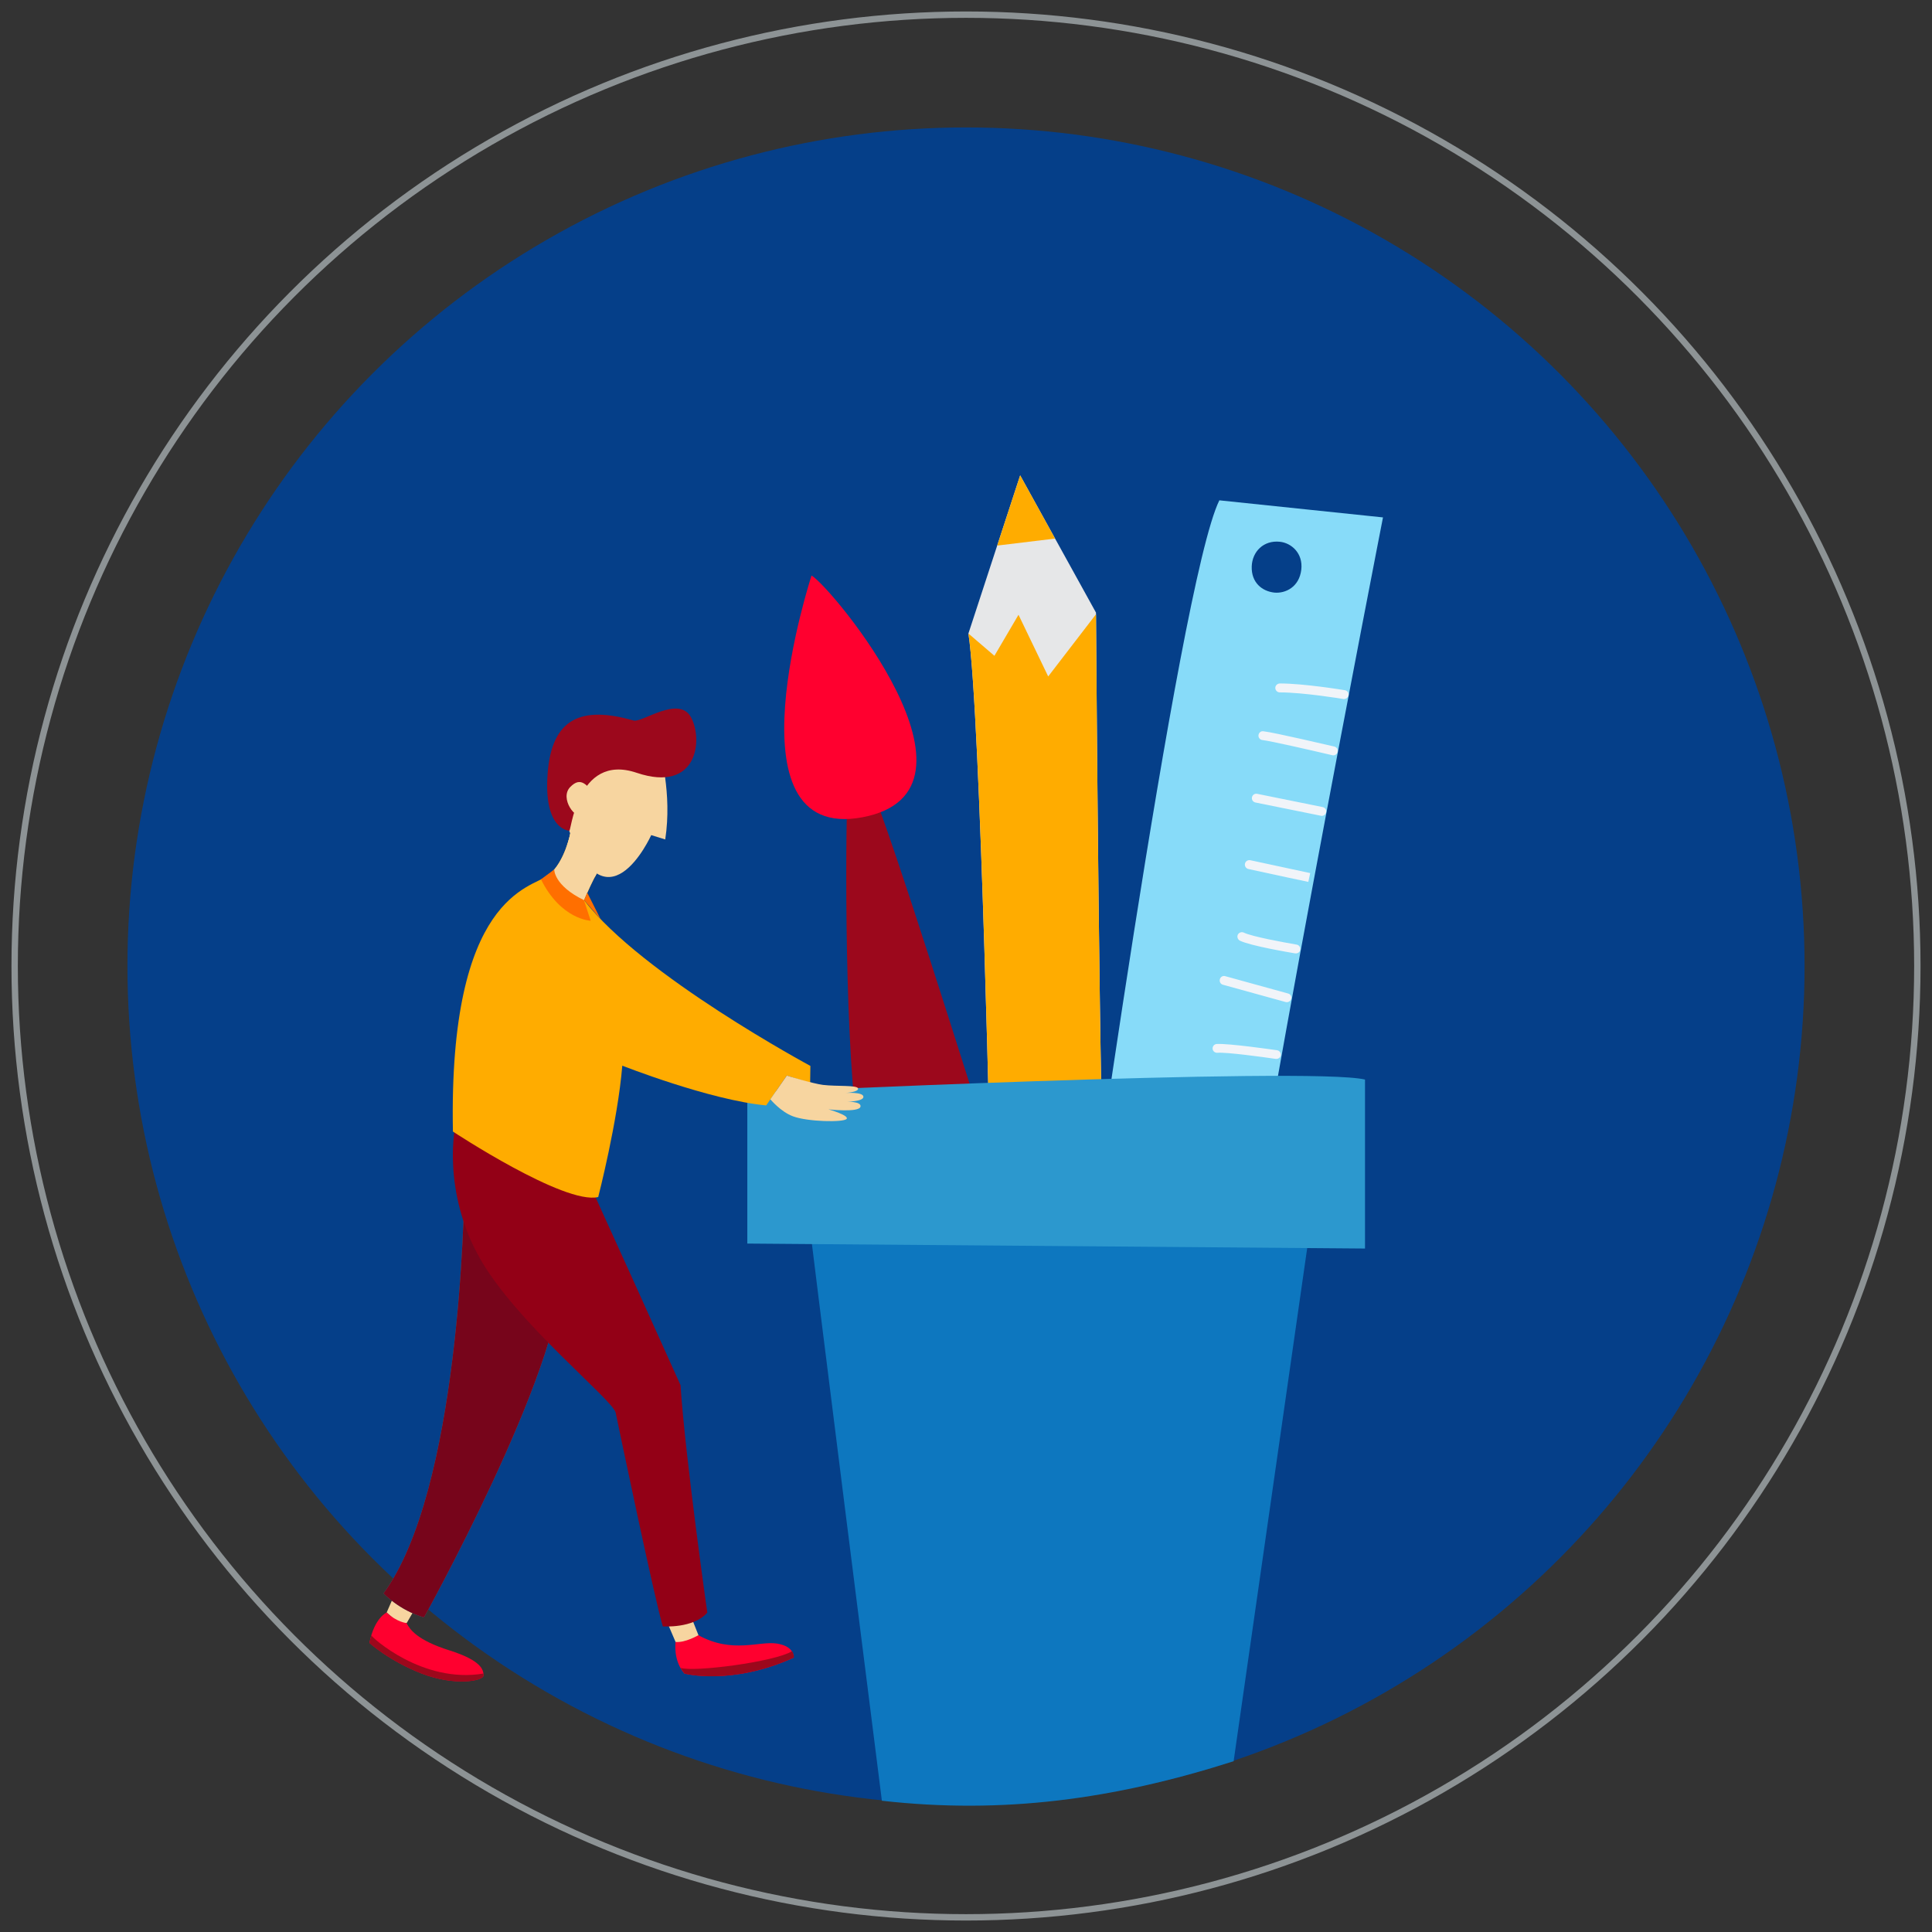 <svg id="e6imdzhfuvx61" xmlns="http://www.w3.org/2000/svg" xmlns:xlink="http://www.w3.org/1999/xlink" viewBox="0 0 1516 1516" shape-rendering="geometricPrecision" text-rendering="geometricPrecision"><rect x="0" y="0" width="1516" height="1516" fill="#333333" stroke="none"/><style><![CDATA[#e6imdzhfuvx66_to {animation: e6imdzhfuvx66_to__to 2000ms linear infinite normal forwards}@keyframes e6imdzhfuvx66_to__to { 0% {transform: translate(954.4px,759.6px)} 50% {transform: translate(969px,710px)} 100% {transform: translate(954.4px,759.6px)} }#e6imdzhfuvx649_to {animation: e6imdzhfuvx649_to__to 2000ms linear infinite normal forwards}@keyframes e6imdzhfuvx649_to__to { 0% {transform: translate(714.629px,752.2px)} 50% {transform: translate(714.629px,734px)} 100% {transform: translate(714.629px,752.2px)} }#e6imdzhfuvx652_to {animation: e6imdzhfuvx652_to__to 2000ms linear infinite normal forwards}@keyframes e6imdzhfuvx652_to__to { 0% {transform: translate(667.225px,547.154px)} 50% {transform: translate(667.225px,522px)} 100% {transform: translate(667.225px,547.154px)} }#e6imdzhfuvx654_to {animation: e6imdzhfuvx654_to__to 2000ms linear infinite normal forwards}@keyframes e6imdzhfuvx654_to__to { 0% {transform: translate(813.45px,658.5px)} 50% {transform: translate(813.45px,620px)} 100% {transform: translate(813.45px,658.5px)} }#e6imdzhfuvx691_to {animation: e6imdzhfuvx691_to__to 2000ms linear infinite normal forwards}@keyframes e6imdzhfuvx691_to__to { 0% {transform: translate(487.844px,622.087px)} 50% {transform: translate(493px,632px)} 100% {transform: translate(487.844px,622.087px)} }#e6imdzhfuvx691_tr {animation: e6imdzhfuvx691_tr__tr 2000ms linear infinite normal forwards}@keyframes e6imdzhfuvx691_tr__tr { 0% {transform: rotate(0deg)} 50% {transform: rotate(10deg)} 100% {transform: rotate(0deg)} }]]></style><circle id="e6imdzhfuvx62" r="658" transform="matrix(1 0 0 1 758 758)" fill="rgb(5,63,137)" stroke="none" stroke-width="1"/><circle id="e6imdzhfuvx63" r="746.5" transform="matrix(1 0 0 1 758 758)" fill="none" stroke="rgb(141,147,149)" stroke-width="5" stroke-miterlimit="10"/><g id="e6imdzhfuvx64"><g id="e6imdzhfuvx65"><g id="e6imdzhfuvx66_to" transform="translate(954.4,759.6)"><g id="e6imdzhfuvx66" transform="translate(-954.4,-759.6)" opacity="0.943"><g id="e6imdzhfuvx67"><g id="e6imdzhfuvx68"><path id="e6imdzhfuvx69" d="M959.4,1086C964.8,1003.5,1073.6,446.6,1073.6,446.6L945.2,433.2C913.1,497.9,835.2,1062.8,835.2,1062.8C858.6,1066.8,959.4,1086,959.4,1086ZM1009.5,487.6C1007.9,501.3,997,506.4,988.4,505.6C978.9,504.6,970.2,497.9,970.6,485.1C971,473.4,979.9,464.4,992.6,465.7C1001.7,466.6,1011,474.7,1009.5,487.6Z" transform="matrix(1 0 0 1 11.6 -40.6)" fill="rgb(143,229,255)" stroke="none" stroke-width="1"/></g></g><g id="e6imdzhfuvx610"><g id="e6imdzhfuvx611"><path id="e6imdzhfuvx612" d="M1054.7,548.5C1054.5,548.5,1054.3,548.5,1054.1,548.5C1053.8,548.4,1022.6,543.3,1004.4,543.3C1004.3,543.3,1004.2,543.3,1004.2,543.3C1002.3,543.3,1000.7,541.7,1000.7,539.8C1000.7,537.8,1002.4,536.3,1004.4,536.3C1023.3,536.3,1054,541.4,1055.3,541.6C1057.2,541.9,1058.5,543.7,1058.2,545.6C1057.8,547.3,1056.3,548.5,1054.7,548.5Z" fill="rgb(255,255,255)" stroke="none" stroke-width="1"/></g></g><g id="e6imdzhfuvx613"><g id="e6imdzhfuvx614"><path id="e6imdzhfuvx615" d="M1046.2,592.7C1045.9,592.7,1045.7,592.7,1045.4,592.6C1029.2,588.8,997,581.4,990.6,580.7C988.7,580.5,987.3,578.8,987.5,576.9C987.7,575,989.4,573.5,991.3,573.8C999.8,574.7,1045.1,585.4,1047,585.8C1048.9,586.2,1050,588.1,1049.6,590C1049.2,591.6,1047.8,592.7,1046.2,592.7Z" fill="rgb(255,255,255)" stroke="none" stroke-width="1"/></g></g><g id="e6imdzhfuvx616"><g id="e6imdzhfuvx617"><path id="e6imdzhfuvx618" d="M1037.2,640.2C1037,640.2,1036.7,640.2,1036.5,640.1L985.1,629.7C983.2,629.3,982,627.5,982.4,625.6C982.8,623.7,984.6,622.5,986.5,622.9L1037.9,633.3C1039.8,633.7,1041,635.5,1040.6,637.4C1040.2,639,1038.8,640.2,1037.2,640.2Z" fill="rgb(255,255,255)" stroke="none" stroke-width="1"/></g></g><g id="e6imdzhfuvx619"><g id="e6imdzhfuvx620"><path id="e6imdzhfuvx621" d="M1026.6,692C1026.6,692,998.1,686,979.6,681.9C977.7,681.5,976.5,679.6,976.9,677.7C977.3,675.8,979.2,674.6,981.1,675C999.7,679,1028.1,685.1,1028.1,685.1L1026.6,692Z" fill="rgb(255,255,255)" stroke="none" stroke-width="1"/></g></g><g id="e6imdzhfuvx622"><g id="e6imdzhfuvx623"><path id="e6imdzhfuvx624" d="M1016.9,748.1C1016.7,748.1,1016.5,748.1,1016.3,748.1C1012.7,747.5,981.1,742.2,972.9,738.1C971.2,737.2,970.5,735.1,971.3,733.4C972.2,731.7,974.3,731,976,731.8C982.2,734.9,1008,739.6,1017.4,741.2C1019.3,741.5,1020.6,743.3,1020.3,745.2C1020,746.9,1018.6,748.1,1016.9,748.1Z" fill="rgb(255,255,255)" stroke="none" stroke-width="1"/></g></g><g id="e6imdzhfuvx625"><g id="e6imdzhfuvx626"><path id="e6imdzhfuvx627" d="M1009.8,786.4C1009.5,786.4,1009.2,786.4,1008.9,786.3L959.6,772.7C957.7,772.2,956.7,770.3,957.2,768.4C957.7,766.5,959.6,765.4,961.5,766L1010.8,779.6C1012.7,780.1,1013.7,782,1013.2,783.9C1012.7,785.4,1011.3,786.4,1009.8,786.4Z" fill="rgb(255,255,255)" stroke="none" stroke-width="1"/></g></g><g id="e6imdzhfuvx628"><g id="e6imdzhfuvx629"><path id="e6imdzhfuvx630" d="M1001.6,830.9C1001.4,830.9,1001.3,830.9,1001.1,830.9C990.8,829.4,962.4,825.5,955.2,826.1C953.3,826.2,951.6,824.8,951.5,822.9C951.4,821,952.8,819.3,954.7,819.2C964.2,818.6,1000.6,823.9,1002.1,824.1C1004,824.4,1005.3,826.2,1005,828.1C1004.8,829.6,1003.3,830.9,1001.6,830.9Z" fill="rgb(255,255,255)" stroke="none" stroke-width="1"/></g></g></g></g><g id="e6imdzhfuvx631"><g id="e6imdzhfuvx632"><path id="e6imdzhfuvx633" d="M993,878.5C992.8,878.5,992.5,878.5,992.3,878.4C990.7,878.1,953.8,870.1,944.5,866.5C942.7,865.8,941.8,863.8,942.5,862C943.2,860.2,945.2,859.3,947,860C955.8,863.4,993.3,871.5,993.7,871.6C995.6,872,996.8,873.9,996.4,875.7C996.1,877.4,994.6,878.5,993,878.5Z" fill="rgb(40,73,92)" stroke="none" stroke-width="1"/></g></g><g id="e6imdzhfuvx634"><g id="e6imdzhfuvx635"><path id="e6imdzhfuvx636" d="M982.9,935.5C982.7,935.5,982.5,935.5,982.3,935.4C980.8,935.1,946.6,929,935.7,924.6C933.9,923.9,933,921.9,933.8,920.1C934.5,918.3,936.6,917.4,938.3,918.2C948.5,922.3,983.1,928.5,983.5,928.6C985.4,928.9,986.7,930.8,986.3,932.7C986.1,934.3,984.6,935.5,982.9,935.5Z" fill="rgb(40,73,92)" stroke="none" stroke-width="1"/></g></g><g id="e6imdzhfuvx637"><g id="e6imdzhfuvx638"><path id="e6imdzhfuvx639" d="M976.3,973.9C976.1,973.9,975.8,973.9,975.6,973.8C975.4,973.8,951.3,968.8,925.9,960.5C924.1,959.9,923.1,957.9,923.7,956.1C924.3,954.3,926.3,953.3,928.1,953.9C953.1,962.1,976.8,967,977.1,967C979,967.4,980.2,969.2,979.8,971.1C979.4,972.7,978,973.9,976.3,973.9Z" fill="rgb(40,73,92)" stroke="none" stroke-width="1"/></g></g><g id="e6imdzhfuvx640"><g id="e6imdzhfuvx641"><path id="e6imdzhfuvx642" d="M969.7,1013.8C969.6,1013.8,969.5,1013.8,969.3,1013.8L921.5,1008.8C919.6,1008.6,918.2,1006.9,918.4,1005C918.6,1003.1,920.3,1001.7,922.2,1001.9L970,1006.9C971.9,1007.1,973.3,1008.8,973.1,1010.7C973,1012.5,971.5,1013.8,969.7,1013.8Z" fill="rgb(40,73,92)" stroke="none" stroke-width="1"/></g></g><g id="e6imdzhfuvx643"><g id="e6imdzhfuvx644"><path id="e6imdzhfuvx645" d="M946.6,1051C937.3,1051,925.9,1050.7,917.2,1049.5C915.3,1049.2,914,1047.5,914.2,1045.6C914.5,1043.7,916.2,1042.4,918.1,1042.6C934.8,1044.9,963.1,1043.7,963.4,1043.7C965.3,1043.6,967,1045.1,967,1047C967.1,1048.9,965.6,1050.6,963.7,1050.6C963.1,1050.7,955.9,1051,946.6,1051Z" fill="rgb(40,73,92)" stroke="none" stroke-width="1"/></g></g></g><g id="e6imdzhfuvx646"><g id="e6imdzhfuvx647"><g id="e6imdzhfuvx648"><g id="e6imdzhfuvx649_to" transform="translate(714.629,752.2)"><path id="e6imdzhfuvx649" d="M665.1,618.1C663.9,635.4,661.6,799.6,672.7,886.6C672.7,886.6,766.2,866.5,765.2,864.1C764.2,861.6,700,656,683.5,617.8L665.1,618.1Z" transform="translate(-714.629,-752.2)" fill="rgb(156,8,28)" stroke="none" stroke-width="1"/></g></g></g><g id="e6imdzhfuvx650"><g id="e6imdzhfuvx651"><g id="e6imdzhfuvx652_to" transform="translate(667.225,547.154)"><path id="e6imdzhfuvx652" d="M636.8,451.6C636.8,451.6,568.1,661.8,676.7,641.3C785.3,620.8,652.8,460.9,636.8,451.6Z" transform="translate(-667.225,-547.154)" fill="rgb(255,0,47)" stroke="none" stroke-width="1"/></g></g></g></g><g id="e6imdzhfuvx653"><g id="e6imdzhfuvx654_to" transform="translate(813.45,658.5)"><g id="e6imdzhfuvx654" transform="translate(-813.45,-658.5)"><g id="e6imdzhfuvx655"><g id="e6imdzhfuvx656"><path id="e6imdzhfuvx657" d="M867,939.6L777.7,944C777.7,944,769.5,559.1,759.9,497.1L800.5,373L860,480.7C860,480.7,862.9,910.3,867,939.6Z" fill="rgb(230,231,232)" stroke="none" stroke-width="1"/></g></g><g id="e6imdzhfuvx658"><g id="e6imdzhfuvx659"><path id="e6imdzhfuvx660" d="M867,939.6C863,911.2,860.2,508.3,860,482L822.5,530.8L799.2,482.4L780.3,514.6L759.9,497.1C769.5,559,777.7,944,777.7,944L867,939.6Z" fill="rgb(255,172,0)" stroke="none" stroke-width="1"/></g></g><g id="e6imdzhfuvx661"><g id="e6imdzhfuvx662"><polygon id="e6imdzhfuvx663" points="800.5,373 782.5,428.1 827.9,422.6" fill="rgb(255,172,0)" stroke="none" stroke-width="1"/></g></g></g></g></g><g id="e6imdzhfuvx664"><g id="e6imdzhfuvx665"><path id="e6imdzhfuvx666" d="M633.2,943.3C633.2,948.5,692,1413,692,1413C787.2,1423.7,874,1412,968,1382L1030.9,943.3L633.2,943.3Z" fill="rgb(13,119,191)" stroke="none" stroke-width="1"/></g></g><g id="e6imdzhfuvx667"><g id="e6imdzhfuvx668"><path id="e6imdzhfuvx669" d="M586.4,857.5C586.4,857.5,1027,836.7,1071.1,847.1L1071.1,979.7L586.4,975.8L586.4,857.5Z" fill="rgb(44,152,206)" stroke="none" stroke-width="1"/></g></g></g><g id="e6imdzhfuvx670"><g id="e6imdzhfuvx671"><polygon id="e6imdzhfuvx672" points="310.1,1250 303.4,1265.3 313,1273.6 319.1,1273.6 328.3,1257.8" fill="rgb(247,213,160)" stroke="none" stroke-width="1"/></g><g id="e6imdzhfuvx673"><path id="e6imdzhfuvx674" d="M303.4,1265.3C303.4,1265.3,293.8,1269.4,289.9,1289.1C289.9,1289.1,305.2,1303.2,331,1313.2C356.8,1323.2,379.4,1319,379.4,1314.7C379.4,1310.3,377.9,1303,352.6,1295C327.3,1287,321.7,1278.7,319,1273.6C319.1,1273.6,311.3,1272.9,303.4,1265.3Z" fill="rgb(255,0,47)" stroke="none" stroke-width="1"/></g><g id="e6imdzhfuvx675"><polygon id="e6imdzhfuvx676" points="524.5,1275.3 532.8,1294.7 549.5,1286.7 539.6,1261.8" fill="rgb(247,213,160)" stroke="none" stroke-width="1"/></g><g id="e6imdzhfuvx677"><path id="e6imdzhfuvx678" d="M364.4,927.6C364.4,949.7,360.3,1169.6,300.9,1250.3C300.9,1250.3,313.1,1263.4,332.7,1269.2C332.7,1269.2,440.6,1074.9,440.6,999.7C440.6,924.5,364.4,927.6,364.4,927.6Z" fill="rgb(60,109,138)" stroke="none" stroke-width="1"/></g><g id="e6imdzhfuvx679"><path id="e6imdzhfuvx680" d="M364.4,927.6C364.4,949.7,360.3,1169.6,300.9,1250.3C300.9,1250.3,313.1,1263.4,332.7,1269.2C332.7,1269.2,440.6,1074.9,440.6,999.7C440.6,924.5,364.4,927.6,364.4,927.6Z" fill="rgb(119,5,27)" stroke="none" stroke-width="1"/></g><g id="e6imdzhfuvx681"><path id="e6imdzhfuvx682" d="M548,1283.1C548,1283.1,537.7,1289.2,530.1,1288.4C530.1,1288.4,528,1302.7,537,1313.2C537,1313.2,573.9,1322.9,622.8,1300.7C622.8,1300.7,623.9,1292,609.8,1289.7C595.7,1287.4,574.9,1297.9,548,1283.1Z" fill="rgb(255,0,47)" stroke="none" stroke-width="1"/></g><g id="e6imdzhfuvx683"><path id="e6imdzhfuvx684" d="M359.6,875.9C355.3,883.7,347.6,936,376.4,987.1C405.2,1038.2,480.9,1098.3,483.1,1108.5C485.2,1118.7,514.1,1256.9,520.1,1276.2C520.1,1276.2,544.1,1278,555,1265.4C555,1265.4,537.6,1142.8,534,1086.9C534,1086.9,461.3,925.2,446.3,894C431.1,862.7,359.6,875.9,359.6,875.9Z" fill="rgb(147,0,22)" stroke="none" stroke-width="1"/></g><g id="e6imdzhfuvx685"><path id="e6imdzhfuvx686" d="M447.6,653.4C447.6,653.4,443.2,677,430.2,686.9C417.1,696.8,351.8,702.2,355.4,887.9C355.4,887.9,442.8,945.6,469.4,939.3C469.4,939.3,484.7,880.1,488.3,836.2C488.3,836.2,556.7,863.2,601.2,867.4L617.4,844C617.4,844,623.1,845.8,635.7,849.8L635.9,836.4C635.9,836.4,503.6,765.3,458.3,706.3C458.3,706.3,466.2,686.9,473.9,676.1C481.6,665.3,450.9,653.6,450.9,653.6L447.6,653.4Z" fill="rgb(255,172,0)" stroke="none" stroke-width="1"/></g><g id="e6imdzhfuvx687"><path id="e6imdzhfuvx688" d="M431,686.2C443.4,675.9,447.6,653.4,447.6,653.4L450.9,653.6C450.9,653.6,481.5,665.3,473.9,676.1C466.2,686.9,458.3,706.3,458.3,706.3C450,710.6,438.1,703.6,431,686.2Z" fill="rgb(247,213,160)" stroke="none" stroke-width="1"/></g><g id="e6imdzhfuvx689"><path id="e6imdzhfuvx690" d="M466.8,688.1C458.8,683.7,449.8,674,445.3,662.3C447,657.2,447.6,653.4,447.6,653.4L450.9,653.6C450.9,653.6,455.2,655.2,460.1,657.8L462.3,663L472.3,678.4C470.4,681.4,468.5,684.8,466.8,688.1Z" fill="rgb(247,213,160)" stroke="none" stroke-width="1"/></g><g id="e6imdzhfuvx691_to" transform="translate(487.844,622.087)"><g id="e6imdzhfuvx691_tr" transform="rotate(0)"><g id="e6imdzhfuvx691" transform="translate(-487.844,-622.087)"><g id="e6imdzhfuvx692"><g id="e6imdzhfuvx693"><path id="e6imdzhfuvx694" d="M517.7,584.5C517.6,590.8,527.6,621.8,522,658.7L511,655.3C511,655.3,474.2,736.9,443.5,643C412.7,549.1,496.7,579.4,496.7,579.4L517.7,584.5Z" fill="rgb(247,213,160)" stroke="none" stroke-width="1"/></g></g><g id="e6imdzhfuvx695"><g id="e6imdzhfuvx696"><path id="e6imdzhfuvx697" d="M497.2,565.4C503.7,567.3,532.6,545.3,542.2,562.8C551.8,580.3,547.5,622.5,499.6,606.4C451.7,590.2,448,655.7,446.6,651.8C446.6,651.8,426.4,651.5,429.7,607.2C432.9,562.9,456.8,553.8,497.2,565.4Z" fill="rgb(156,8,28)" stroke="none" stroke-width="1"/></g></g><g id="e6imdzhfuvx698"><path id="e6imdzhfuvx699" d="M466.7,623.2C460.6,616.5,455.9,608.8,447.4,617.6C438.9,626.4,451.7,644,458.2,640C464.7,636,466.7,623.2,466.7,623.2Z" fill="rgb(247,213,160)" stroke="none" stroke-width="1"/></g></g></g></g><g id="e6imdzhfuvx6100"><path id="e6imdzhfuvx6101" d="M434.9,682.3C434.9,682.3,434.5,694.8,458.2,706.3L463.5,722.5C463.5,722.5,440.2,721.7,424.5,690L434.9,682.3Z" fill="rgb(255,111,0)" stroke="none" stroke-width="1"/></g><g id="e6imdzhfuvx6102"><polygon id="e6imdzhfuvx6103" points="460.8,700.5 471.2,721.1 458.3,706.3" fill="rgb(255,111,0)" stroke="none" stroke-width="1"/></g><g id="e6imdzhfuvx6104"><path id="e6imdzhfuvx6105" d="M617.4,844C617.4,844,637.8,850.3,645.8,851.3C656.7,852.6,672.6,851.3,673.3,854.1C674,856.9,663.7,857.6,663.7,857.6C663.7,857.6,677.4,856.7,677.5,860.6C677.7,864.5,663.8,864.5,663.8,864.5C663.8,864.5,676.2,864,675.2,868.4C674.1,873.2,650.1,870.5,650.1,870.5C650.1,870.5,666.6,875.2,664.3,878C662,880.8,633.6,880.3,622.1,875.9C612.5,872.3,604.5,862.6,604.5,862.6L617.4,844Z" fill="rgb(247,213,160)" stroke="none" stroke-width="1"/></g><g id="e6imdzhfuvx6106"><path id="e6imdzhfuvx6107" d="M622.9,1300.7C622.9,1300.7,623.2,1298.3,621.5,1295.7C607.6,1304.1,543.9,1312.3,534,1308.7C534.9,1310.2,535.9,1311.8,537.1,1313.2C537,1313.3,573.9,1322.9,622.9,1300.7Z" fill="rgb(156,8,28)" stroke="none" stroke-width="1"/></g><g id="e6imdzhfuvx6108"><path id="e6imdzhfuvx6109" d="M331,1313.3C356.8,1323.3,379.4,1319.1,379.4,1314.8C379.4,1314.3,379.4,1313.8,379.3,1313.2C331.3,1321.3,291.2,1284.3,291.4,1283.2C290.8,1285.1,290.3,1287.1,289.9,1289.3C289.9,1289.2,305.2,1303.3,331,1313.3Z" fill="rgb(156,8,28)" stroke="none" stroke-width="1"/></g></g></svg>